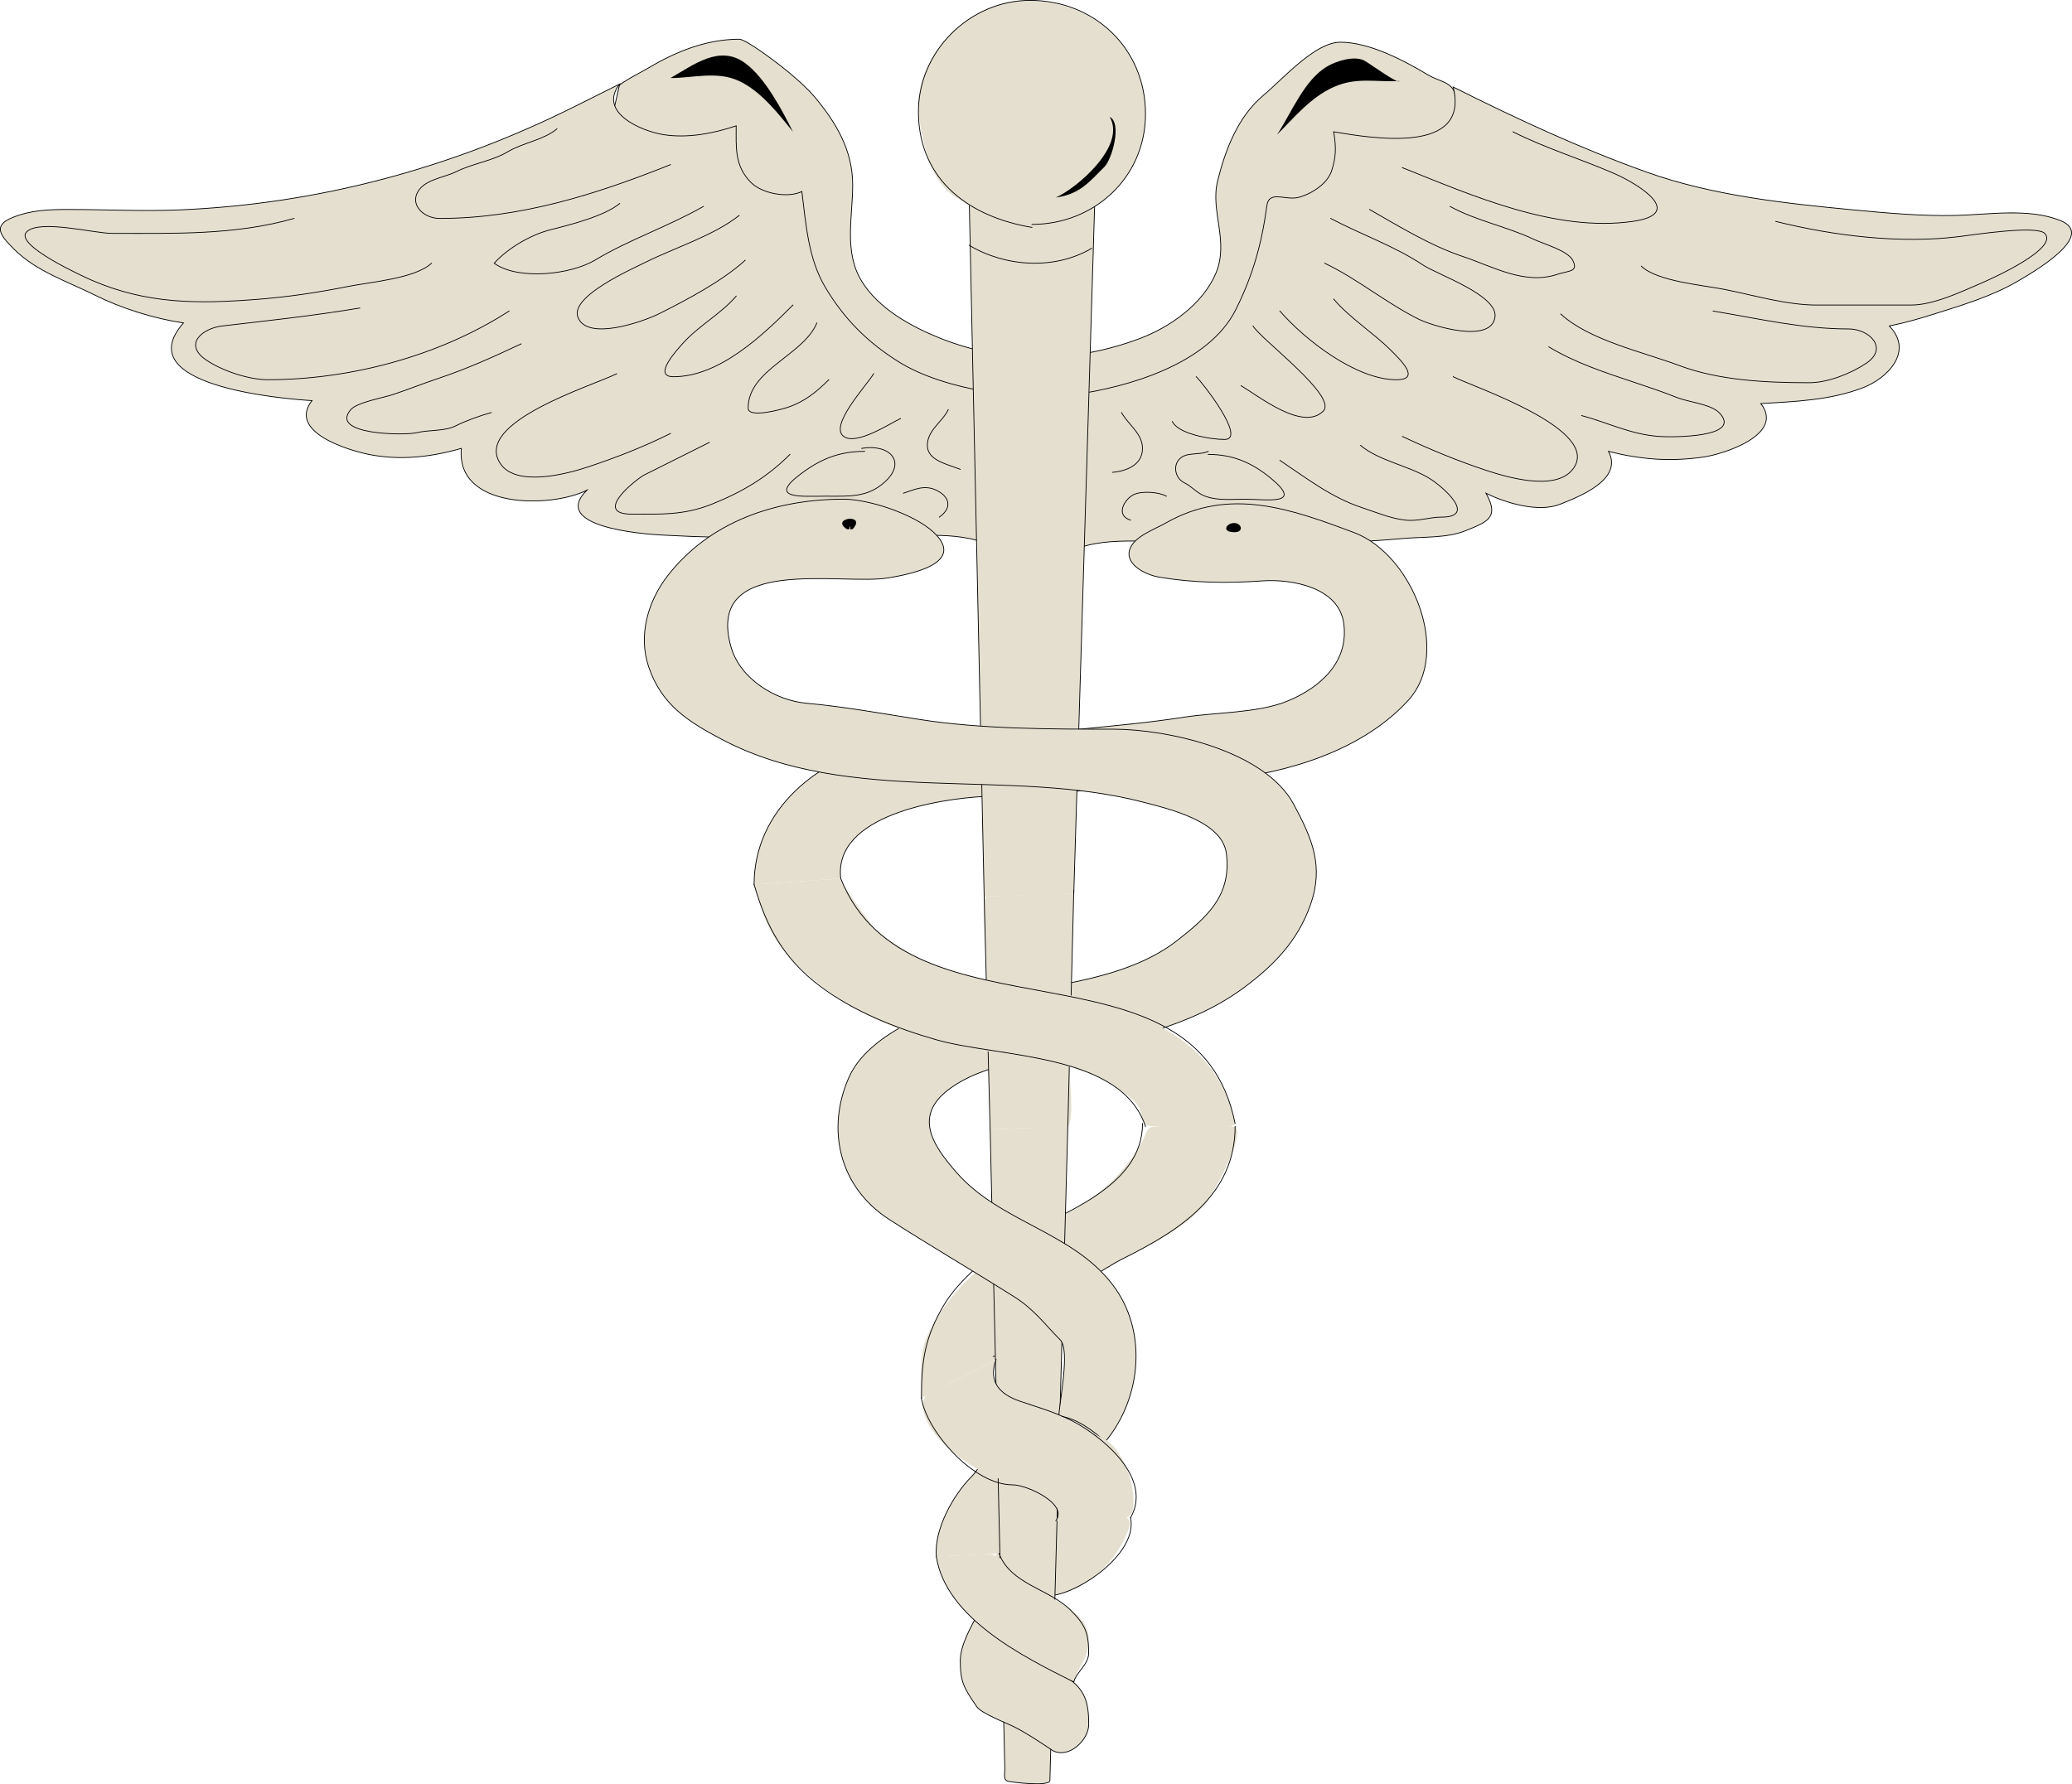 <svg xmlns="http://www.w3.org/2000/svg" xmlns:xlink="http://www.w3.org/1999/xlink" viewBox="0 0 266.441 229.482" xmlns:v="https://vecta.io/nano"><style><![CDATA[.B{fill:none}.C{stroke:#000}.D{stroke-linecap:square}.E{stroke-miterlimit:10}.F{stroke-width:.1}.G{fill:#e5dfcf}]]></style><path d="M195.702 47.688l-7.303-30.178-1.334-5.516c-.345-1.424-2.14-1.586-3.359-2.317-3.191-1.914-7.616-4.248-11.352-4.248-3.266 0-7.444 4.789-9.857 6.801-3.301 2.753-4.913 6.986-5.92 11.026-.983 3.947 1.527 7.807-.251 11.945-1.69 3.932-5.874 6.886-9.768 8.346-8.416 3.155-17.331 3.312-25.767-.086-3.678-1.481-7.85-3.797-9.99-7.298-2.31-3.779-1.152-8.236-1.152-12.377 0-4.416-2.101-7.971-4.852-11.271-1.085-1.302-3.018-2.968-4.366-4.013-.862-.668-4.517-3.458-5.38-3.458-4.171 0-8.136 1.577-11.708 3.722-.53.319-3.632 1.922-3.707 2.256l-1.144 5.066-4.279 18.951-1.78 7.883c-.164.727-1.08 2.88-.815 3.612.333.924 2.838 2.259 3.58 2.849l8.109 6.455c1.639 1.305 5.383 5.685 7.598 5.676l64.795-.258 28.151-.112c2.51-.01 2.474.209 3.981-1.926l5.335-7.559c.822-1.161 2.281-2.577 2.535-3.971" class="G"/><path d="M195.702 47.688l-7.303-30.178-1.334-5.516c-.345-1.424-2.14-1.586-3.359-2.317-3.191-1.914-7.616-4.248-11.352-4.248-3.266 0-7.444 4.789-9.857 6.801-3.301 2.753-4.913 6.986-5.92 11.026-.983 3.947 1.527 7.807-.251 11.945-1.69 3.932-5.874 6.886-9.768 8.346-8.416 3.155-17.331 3.312-25.767-.086-3.678-1.481-7.85-3.797-9.99-7.298-2.31-3.779-1.152-8.236-1.152-12.377 0-4.416-2.101-7.971-4.852-11.271-1.085-1.302-3.018-2.968-4.366-4.013-.862-.668-4.517-3.458-5.38-3.458-4.171 0-8.136 1.577-11.708 3.722-.53.319-3.632 1.922-3.707 2.256l-1.144 5.066-4.279 18.951-1.78 7.883c-.164.727-1.08 2.88-.815 3.612.333.924 2.838 2.259 3.58 2.849l8.109 6.455c1.639 1.305 5.383 5.685 7.598 5.676l64.795-.258 27.845-.111c1.8-.007 2.633.417 3.663-1.043l8.493-12.032" class="B C D E F"/><use xlink:href="#B" class="G"/><use xlink:href="#B" class="B C D E F"/><path d="M127.706 174.463c1.313.157 1.874-2.204 2.69-3.074 1.372-1.462 3.253-2.551 4.909-3.656 3.169-2.116 6.494-4.541 9.833-6.214 3.687-1.847 7.021-3.501 9.844-6.649.798-.89 5.844-9.988 3.547-9.988h-8.242c-3.497 0-2.229.022-3.777 2.597-2.211 3.675-5.438 6.529-9.198 8.544-7.417 3.975-14.018 7.66-17.938 15.512-1.289 2.582-.889 5.511-.889 8.309l9.604-4.996-.383-.385" class="G"/><path d="M146.92 144.5c0 8.296-10.626 11.563-16.521 14.982-3.11 1.804-7.098 5.183-8.955 8.268-2.516 4.18-2.957 7.284-2.957 12.096m9.223-5.386c1.313.157 1.874-2.204 2.69-3.074 1.272-1.355 3.047-2.467 4.61-3.457 3.156-1.999 6.338-4.513 9.604-6.148 7.103-3.559 14.212-8.068 14.212-16.902" class="B C D E F"/><path d="M128.475 199.816c-.198-3.56 4.621-7.688 6.913-9.988l-6.541-3.098c-1.544-.731-2.854 2.123-3.915 3.183-2.38 2.378-4.85 6.839-4.527 10.288l8.07-.385" class="G"/><path d="M128.48 199.82c-.198-3.56 4.621-7.688 6.913-9.988l-6.541-3.098c-1.544-.731-2.854 2.123-3.915 3.183-2.38 2.378-4.85 6.839-4.527 10.288" class="B C D E F"/><path d="M135.388 205.195c4.026-.555 7.554-3.795 9.223-7.299 1.249-2.622.835-2.67-1.805-3.425l-9.953-2.843c-1.374-.393-2.222 1.877-2.558 3.209-.365 1.446-2.421 4.323-2.208 5.748.192 1.278 2.417 2.213 3.544 2.59 1.029.345 3.842 2.682 3.757 2.02" class="G"/><path d="M135.39 205.2c3.763-.519 10.93-5.553 9.99-9.988M228.355 28.48c7.45 1.856 15.963 2.898 23.596 1.949 1.545-.192 9.921-1.496 10.98-.413 1.902 1.946-6.934 5.88-8.249 6.444-2.614 1.12-6.066 2.775-8.953 2.775h-12.128c-3.844 0-8.032-1.248-11.798-2.003-2.8-.561-8.67-1.028-10.735-2.99M200.7 40.387c3.652 3.385 10.629 4.898 15.21 6.618 5.2 1.952 11.255 2.22 16.762 2.22 2.355 0 5.34-1.182 7.295-2.49 2.934-1.963.4-4.426-2.244-4.426-5.998 0-11.531-1.323-17.431-2.303m-21.13 4.608c3.39 2.035 7.056 3.249 10.797 4.497 1.926.643 3.838 1.28 5.724 2.034 1.39.556 4.313.84 5.373 1.921 3.186 3.252-6.112 3.185-7.682 3.072-3.714-.265-6.501-1.749-9.988-2.688m-16.515-4.995c2.723 1.373 19.31 6.859 15.367 11.909-2.26 2.894-8.588.981-11.286.08-3.706-1.238-7.111-2.659-10.616-4.306m-5.38 1.154c2.424 2.007 6.135 2.578 8.839 4.224 1.729 1.052 6.231 4.996 1.538 4.996-1.485 0-2.985.567-4.614.384-1.947-.219-3.78-1.009-5.613-1.618-3.951-1.312-7.094-3.781-10.519-6.065m29.963-42.259c4.241 2.131 8.718 3.488 13.057 5.378 2.994 1.304 9.304 5.161 2.309 6.148-9.906 1.398-20.538-3.297-29.584-6.917m6.149 4.996c3.343 1.835 7.339 2.595 10.76 4.224 1.224.583 4.361 1.448 4.997 2.689.782 1.528-.512 1.321-2.012 1.822-4.164 1.391-8.328-1.041-12.064-2.286-4.188-1.396-8.22-3.873-12.051-6.067m-4.997 1.155c3.881 2.051 8.217 3.552 11.87 5.988 1.88 1.254 9.637 3.874 9.26 6.688-.467 3.488-8.043 1.166-9.844.265-4.205-2.104-7.82-5.159-12.051-7.179m1.151 4.608c2.017 2.392 5.029 4.282 7.296 6.532 1.338 1.328 3.958 3.842.77 3.842-5.17 0-11.754-5.116-14.983-8.835m-3.453 1.92c.968 1.692 10.924 9.047 9.03 10.949-2.616 2.626-8.266-1.899-10.568-3.266m-5.764-1.153c.772.722 6.528 8.067 3.649 8.067-1.876 0-5.99-.731-6.72-2.305m-6.537-1.151c.93 1.633 2.693 2.695 2.693 4.61 0 2.065-1.93 2.898-3.844 3.074m6.916 3.071c-.971-.555-3.203-.706-4.224-.192-1.18.593-2.37 2.661-.383 3.267m9.988-8.837c-1.227.555-2.963-.027-3.844 1.154-.679.91-.325 2.336.771 2.88 1.033.513 1.585 1.319 2.689 1.729 1.596.592 3.353.385 5.08.385 2.798 0 7.668.855 3.369-2.69-2.457-2.027-4.922-3.073-8.065-3.073" class="B C D E F"/><path d="M179.953 10.423c-3.097.158-5.509-.541-8.448.769-2.962 1.32-5.013 3.858-7.302 6.146 1.874-2.807 3.496-7.095 6.529-8.835 1.127-.647 3.508-1.433 4.813-.649.951.57 4.267 3.005 4.408 2.569"/><path d="M37.809 28.096c-7.63 2.178-15.571 1.92-23.433 1.92-2.301 0-9.293-1.842-10.949-.193-1.686 1.679 7.407 5.808 8.446 6.254 7.024 3.015 13.475 3.023 21.081 2.437 4.007-.309 7.855-.877 11.795-1.667 2.795-.56 8.675-1.028 10.733-2.99m9.989 6.147c-8.967 5.793-20.426 8.835-31.033 8.835-2.455 0-5.82-1.137-7.854-2.491-3.12-2.077-.516-4.132 2.007-4.424 5.955-.689 11.697-1.308 17.67-2.306m20.748 4.611c-3.616 1.706-6.986 3.223-10.802 4.497-1.921.642-3.793 1.398-5.717 2.035-1.163.385-4.57.989-5.38 1.921-2.84 3.271 6.975 3.344 8.465 2.973 1.524-.379 3.612-.173 4.981-.861 1.283-.645 3.113-1.316 4.611-1.728m16.135-4.995c-3.08 1.541-18.435 6.217-14.984 11.525 2.01 3.09 8.548 1.379 11.286.464 3.685-1.231 7.137-2.569 10.613-4.306m4.993 1.153l-8.453 4.227c-1.703 1.076-6.276 4.994-1.537 4.994 3.639 0 6.671.175 10.29-1.272 3.922-1.57 7.085-3.424 10.073-6.412M71.619 16.57c-1.666 1.424-4.39 1.789-6.331 2.953-1.947 1.169-4.531 1.513-6.589 2.545-1.643.825-4.407 1.017-5.136 2.953-.594 1.576 1.063 3.075 2.991 3.075 10.34 0 20.094-3.089 29.664-6.917m-6.532 4.995c-1.964 1.632-6.399 2.751-8.824 3.357-2.637.659-5.561 2.396-7.312 4.327 3.054 2.222 9.832 1.479 12.97-.406 4.384-2.633 9.436-4.33 13.921-6.893m4.611 1.151c-3.27 2.596-8.29 4.146-12.054 6.027-1.789.895-9.671 4.366-8.692 7.035 1.173 3.201 8.53.537 10.417-.406 3.55-1.774 8.192-4.227 11.1-6.894m-1.154 4.611c-1.999 2.335-4.851 3.805-6.918 6.145-.742.84-3.876 4.227-1.15 4.227 5.94 0 11.515-5.371 15.365-9.22m3.073 2.306c-1.714 4.166-8.835 5.987-8.835 10.948 0 1.373 4.375.144 5.081-.093 2.166-.723 3.718-1.979 5.292-3.557m5.763-.768c-.924 1.542-5.758 6.682-3.842 8.067 1.649 1.192 6.008-1.71 7.301-2.305m6.141-1.151c-.756 1.608-2.69 2.627-2.69 4.609 0 1.94 2.557 2.404 4.227 3.073m-7.296 3.073c1.479-.49 2.707-1.108 4.224-.382 1.651.789 2.128 2.227.386 3.457m-9.99-8.837c3.5-.622 5.804 1.644 3.076 4.226-2.249 2.129-4.682 1.92-7.684 1.92-3.009 0-7.626.438-3.219-2.868 2.605-1.954 4.982-2.895 8.212-2.895" class="B C D E F"/><path d="m86.217,10.038c2.954,0 5.995-.942 8.835.386 2.783,1.301 5.05,4.197 6.914,6.531-1.402-2.805-3.565-6.938-6.145-8.837-3.286-2.419-6.609.21-9.604,1.92"/><path d="M108.115 112.997c-.973-8.146 12.663-10.251 18.402-10.554 10.314-.542 20.523-1.177 30.798-2.205 8.45-.846 17.988-3.798 23.786-10.175 5.627-6.188.461-18.761-6.941-21.545-8.165-3.07-16.075-5.922-24.244-1.252-1.41.806-4.079 1.718-4.637 3.387-.66 1.976 2.098 3.299 3.797 3.583 4.475.746 8.716.8 13.233.479 3.821-.272 9.824.833 10.478 5.421.717 5.039-3.075 8.376-7.368 10.092-3.73 1.491-9.176 1.393-13.17 2.018-4.392.687-8.766 1.08-13.188 1.521-4 .4-8.124.066-12.125.404-4.303.363-8.364.601-12.65 1.456-9.001 1.796-17.314 8.467-17.314 18.137l11.143-.767" class="G"/><path d="M108.115 112.997c-.973-8.146 12.663-10.251 18.402-10.554 10.314-.542 20.523-1.177 30.798-2.205 8.45-.846 17.988-3.798 23.786-10.175 5.627-6.188.461-18.761-6.941-21.545-8.165-3.07-16.075-5.922-24.244-1.252-1.41.806-4.079 1.718-4.637 3.387-.66 1.976 2.098 3.299 3.797 3.583 4.475.746 8.716.8 13.233.479 3.821-.272 9.824.833 10.478 5.421.717 5.039-3.075 8.376-7.368 10.092-3.73 1.491-9.176 1.393-13.17 2.018-4.392.687-8.766 1.08-13.188 1.521-4 .4-8.124.066-12.125.404-4.303.363-8.364.601-12.65 1.456-9.001 1.796-17.314 8.467-17.314 18.137" class="B C D E F"/><path d="M126.555 115.3l-1.921-89.511 16.134.385-1.609 53.111-.914 30.177-.164 5.414c-.006.199-10.392.387-11.526.424" class="G"/><path d="M126.555 115.3l-1.921-89.511 16.134.385-2.688 88.743" class="B C D E F"/><path d="M137.311 144.881l-1.693 61.823-.611 22.299c-.023.832-4.93.22-5.365.11-.681-.171-.418-.972-.433-1.622l-.258-11.251-1.164-50.735-.41-17.895c-.005-.229-.165-2.341.035-2.349l9.899-.38" class="G"/><path d="M137.311 144.881l-1.693 61.823-.611 22.299c-.023.832-4.93.22-5.365.11-.681-.171-.418-.972-.433-1.622l-1.885-82.226m-2.69-113.713c4.621 2.771 10.974 3.214 15.749.385" class="B C D E F"/><path d="M132.699 28.862c7.986 0 14.6-6.023 14.6-14.213 0-8.849-6.933-14.6-15.41-14.6-7.472 0-14.939 7.66-13.652 15.411.584 3.516 1.415 7.955 4.766 9.966 1.625.977 8.313 5.446 9.696 3.436" class="G"/><path d="M132.7 28.862c7.986 0 14.6-6.023 14.6-14.213 0-8.407-6.568-14.6-14.839-14.6-7.775 0-14.512 6.611-14.358 14.6.169 8.737 6.766 13.29 14.597 14.597" class="B C D E F"/><path d="M142.303 185.219c4.488-5.572 5.272-14.092.77-19.979-5.239-6.85-14.46-8.019-20.06-14.417-3.184-3.639-5.658-7.436-.688-10.937 3.948-2.781 9.123-3.389 13.693-4.341 8.329-1.733 17.128-3.412 24.071-8.614 3.8-2.847 6.771-5.928 8.402-10.496 1.775-4.974.277-8.509-2.134-12.993-3.694-6.87-16.137-9.655-23.204-9.655-8.023 0-16.9.001-24.857-1.243-4.861-.76-9.708-1.649-14.608-2.095-4.032-.367-8.516-3.153-9.678-7.213-3.431-11.996 14.165-7.9 20.205-8.906 2.923-.487 10.131-1.894 5.806-5.898-2.472-2.288-8.245-4.226-11.568-4.226-8.687 0-17.173 2.87-22.586 9.833-2.572 3.308-3.802 7.688-2.469 11.682 1.64 4.916 5.063 7.084 9.467 9.402 16.406 8.636 36.886 3.511 54.24 8.076 3.21.844 10.066 2.423 10.592 6.566.681 5.375-2.384 8.142-6.4 11.262-6.908 5.367-17.854 5.852-26.119 7.604-5.298 1.123-13.6 4.521-15.998 9.91-2.971 6.679-1.286 14.16 5.185 18.318 5.306 3.409 10.708 6.562 16.03 9.92 2.622 1.655 3.882 3.486 5.954 5.569 1.277 1.284-.114 7.935-.191 9.798 1.585.115 5.936 3.255 6.145 3.073" class="G"/><path d="M142.303 185.219c4.488-5.572 5.272-14.092.77-19.979-5.239-6.85-14.46-8.019-20.06-14.417-3.184-3.639-5.658-7.436-.688-10.937 3.948-2.781 9.123-3.389 13.693-4.341 8.329-1.733 17.128-3.412 24.071-8.614 3.8-2.847 6.771-5.928 8.402-10.496 1.775-4.974.277-8.509-2.134-12.993-3.694-6.87-16.137-9.655-23.204-9.655-8.023 0-16.9.001-24.857-1.243-4.861-.76-9.708-1.649-14.608-2.095-4.032-.367-8.516-3.153-9.678-7.213-3.431-11.996 14.165-7.9 20.205-8.906 2.923-.487 10.131-1.894 5.806-5.898-2.472-2.288-8.245-4.226-11.568-4.226-8.687 0-17.173 2.87-22.586 9.833-2.572 3.308-3.802 7.688-2.469 11.682 1.64 4.916 5.063 7.084 9.467 9.402 16.406 8.636 36.886 3.511 54.24 8.076 3.21.844 10.066 2.423 10.592 6.566.681 5.375-2.384 8.142-6.4 11.262-6.908 5.367-17.854 5.852-26.119 7.604-5.298 1.123-13.6 4.521-15.998 9.91-2.971 6.679-1.286 14.16 5.185 18.318 5.306 3.409 10.708 6.562 16.03 9.92 2.622 1.655 3.882 3.486 5.954 5.569 1.277 1.284-.114 7.935-.191 9.798 2.174.156 4.552 1.94 6.145 3.457" class="B C D E F"/><use xlink:href="#C" class="G"/><use xlink:href="#C" class="B C D E F"/><path d="M109.267 67.663c.161.239-.15.515.383.385 1.88-2.054-2.955-1.452-.769 0 .487.119.279-.101.386-.385m49.173.77c1.526.199 1.33-1.046.383-1.154-.99-.112-1.794 1.029-.383 1.154m-15.749-53.399c2.187 3.69-4.15 9.125-6.919 10.372 3.022-.416 4.229-1.92 6.232-3.927 1.05-1.052 2.28-5.723.687-6.445"/><path d="M127.323 145.266l-.588-22.926c-.02-.758-.539-7.028.113-7.049l11.231-.373-.569 22.195c-.033 1.281.688 6.773-.199 7.769-.479.537-4.278.165-4.994.192l-4.994.192" class="G"/><path d="M138.08 114.53l-.769 30.348m-9.991.392l-.768-29.966" class="B C D E F"/><path d="M158.823 144.496c-2.711-13.588-17.919-16.074-29.579-18.055-6.403-1.088-11.27-2.563-16.429-6.687-.688-.55-5.068-6.733-4.78-6.753l-11.062.761c.944 3.3 1.639 5.943 3.916 8.602 2.223 2.597 4.614 4.511 7.453 6.403 5.338 3.561 12.375 5.293 18.59 6.459 5.413 1.017 12.373 1.445 16.911 4.852 1.092.819 2.333 1.414 2.792 2.796.45 1.36.274 2.006 1.76 2.006 1.611.001 10.019.788 10.428-.384" class="G"/><path d="M96.972 113.76c1.564 5.468 3.801 9.544 8.453 13.061 4.331 3.274 9.796 5.436 14.982 6.916 8.11 2.315 23.736 1.639 26.891 11.141m11.522-.378c-4.938-24.747-42.012-9.696-50.708-31.5" class="B C D E F"/><path d="M135.772 195.592c2.271-3.003-7.228-5.088-9.217-6.146-2.903-1.545-7.245-4.678-7.82-8.11-.38-2.264 1.148-2.221 3.13-3.252l6.223-3.237c-1.436 3.971 1.798 4.822 4.91 5.861 3.301 1.103 5.886 2.8 8.922 4.319 2.383 1.193 3.955 5.627 3.841 8.261-.111 2.579-1.454 1.965-3.784 2.062l-6.205.242" class="G"/><path d="M145.38 195.21c2.778-4.902-3.092-9.878-6.53-11.91-2.549-1.506-4.893-2.116-7.684-3.072-2.707-.928-4.098-2.555-3.077-5.379m7.681 20.741c1.617-2.138-3.669-4.609-5.569-4.609-5.005 0-10.991-6.803-11.718-11.141" class="B C D E F"/><path d="M120.405 200.201c1.234 7.944 11.206 12.901 17.674 16.137.571-2.089 1.92-2.971 1.92-5.465 0-2.897-3.218-4.518-5.38-5.678-2.222-1.192-3.83-3.235-5.762-4.609-1.143-.813-1.372-.723-3.223-.634l-5.229.249" class="G"/><path d="M120.4 200.2c1.234 7.944 11.206 12.901 17.674 16.137.365-1.336 1.92-2.218 1.92-3.758 0-2.577-.477-3.636-2.305-5.465-2.752-2.753-7.696-3.311-9.22-7.299" class="B C D E F"/><defs ><path id="B" d="M129.626 71.505c-3.506-3.024-9.654-2.874-13.988-2.334-4.963.617-10.375.028-15.38.028-5.057 0-10.148-.103-15.193-.382-2.604-.144-14.329-1.082-9.605-5.762-4.659 2.326-16.862 2.427-16.136-5.38-3.899 1.114-7.883 1.582-11.911.769-2.676-.541-10.426-2.896-7.297-6.914-3.863-.242-23.71-1.909-16.519-9.989-3.768-.565-7.974-1.873-11.383-3.578-3.455-1.728-7.548-3.053-10.372-5.882-1.531-1.535-3.015-2.99-.23-4.105 2.392-.959 4.648-1.034 7.201-1.034 4.792 0 9.441.254 14.258.054 17.837-.744 34.918-5.341 50.85-13.306l5.763-2.881c-2.85 3.659 2.805 6.038 5.522 6.49 3.148.524 6.494-.124 9.461-1.112 0 2.817-.222 5.157 1.918 7.299 1.391 1.392 4.663 2.042 6.53 1.154.524 4.189.814 8.651 3.035 12.356 2.437 4.063 5.404 7.034 9.418 9.544 5.919 3.7 16.383 5.062 22.508 4.222 6.947-.952 17.334-3.945 20.826-10.921 2.209-4.413 3.354-8.501 4.003-13.382.267-2.009 2.359-.685 3.981-1.052 1.641-.372 3.769-1.731 4.325-3.372.627-1.852.605-3.173.289-5.079 4.986.83 17.557 2.971 15.366-5.762 8.179 4.089 16.268 7.866 24.888 10.948 8.357 2.988 17.617 4.004 26.413 4.84 4.368.415 8.85.826 13.235.73 4.312-.094 9.446-.985 13.528.649 4.801 1.922-3.654 6.741-5.462 7.803-3.289 1.933-7.138 3.081-10.752 4.224-1.942.614-3.749 1.136-5.763 1.539 3.2 3.336-.302 6.786-3.49 7.982-4.222 1.584-8.567 1.727-13.033 2.005 3.104 3.961-4.733 6.494-7.403 6.876-4.284.612-7.997.319-12.188-.729 1.957 3.645-3.879 5.856-6.228 6.796-2.792 1.116-7.038-.174-9.522-1.418 1.744 3.172.204 3.682-2.774 4.875-2.234.896-5.49.73-7.873.947-5.936.539-12.02.71-17.982.71-5.53 0-11.116-.386-16.675-.386-2.544 0-5.33.115-7.71 1.154-1.568.685-1.312 1.165-3.099 1.065l-5.35-.299"/><path id="C" d="M135.388 225.172c2.022 1.071 4.611-1.339 4.611-3.371 0-2.708-.397-4.444-2.773-6.034-4.062-2.72-7.904-4.717-11.441-8.267-.951 1.797-2.304 4.11-2.304 6.133 0 2.845.575 3.569 2.105 5.863.588.882 3.753 2.075 4.81 2.604 1.655.827 3.289 1.937 4.992 3.072"/></defs></svg>

